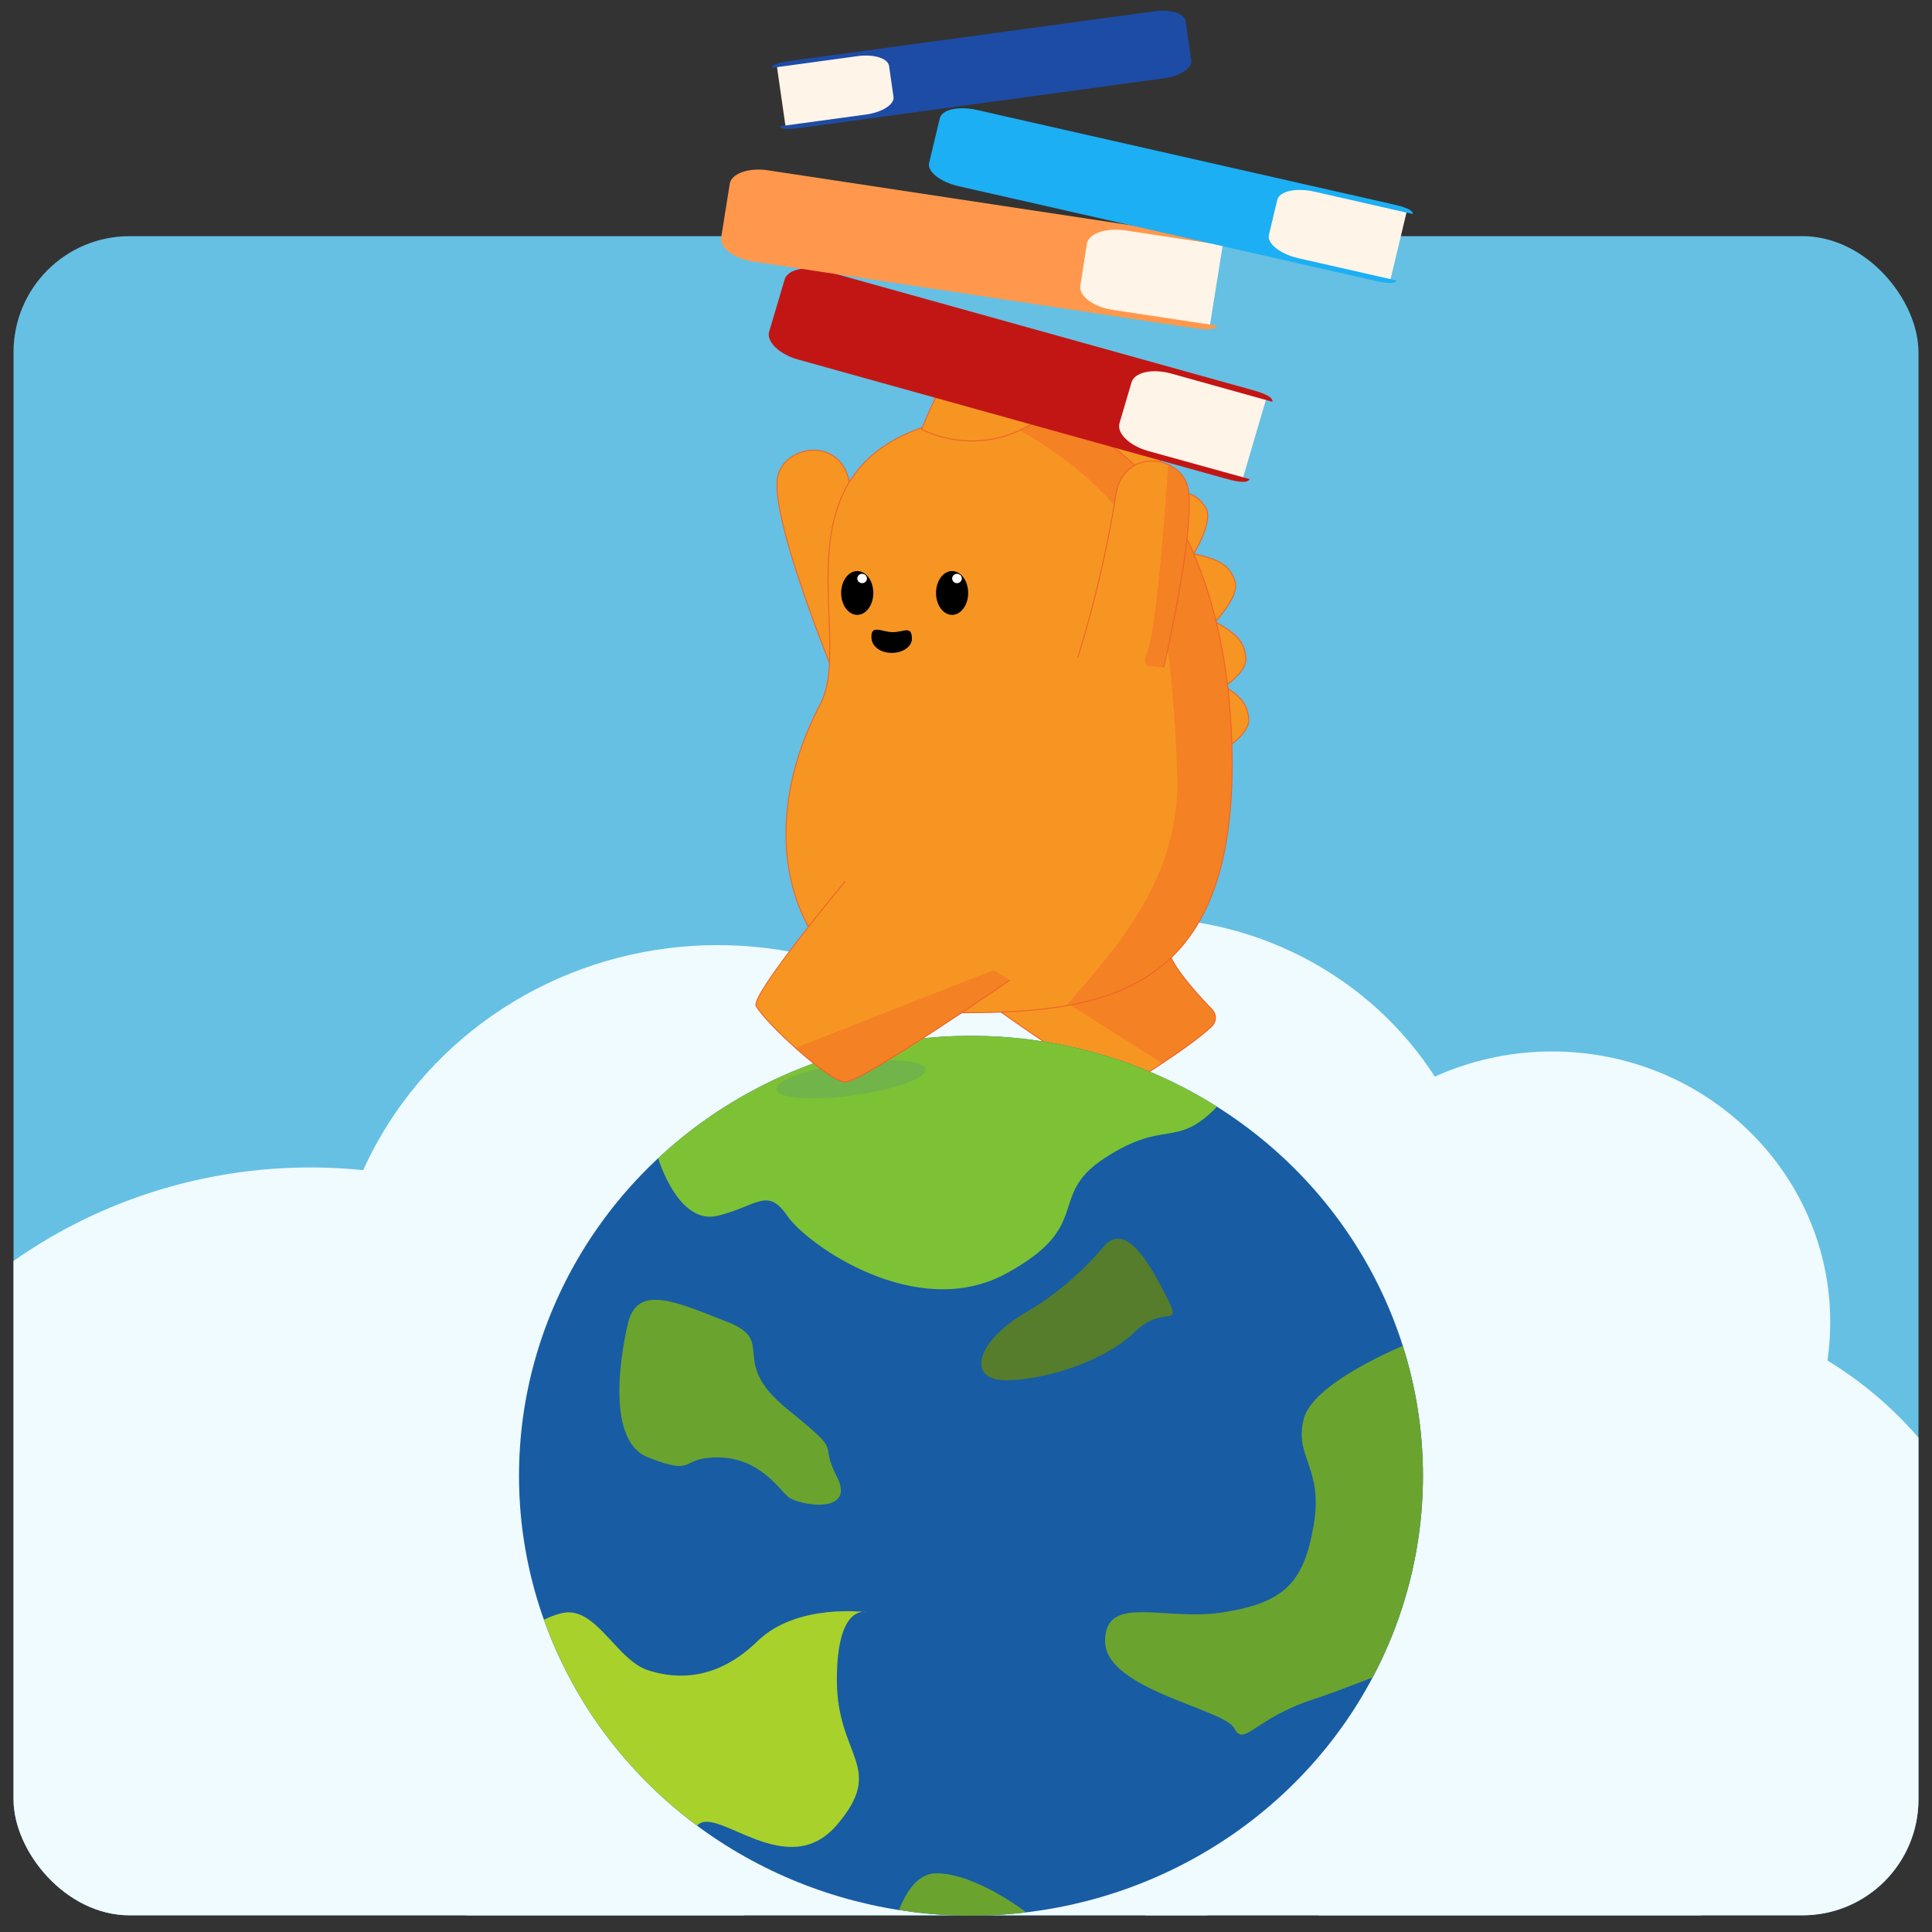 <svg xmlns="http://www.w3.org/2000/svg" xmlns:xlink="http://www.w3.org/1999/xlink" viewBox="0 0 500 500"><rect x="0" y="0" width="500" height="500" fill="#333333" stroke="none"/><defs><style>.a{fill:none;}.b{fill:#66c0e3;}.c{clip-path:url(#a);}.d{fill:#effbff;}.e{fill:#f79523;stroke:#ee6427;stroke-miterlimit:10;stroke-width:0.25px;}.f{clip-path:url(#b);}.g{fill:#ef6327;opacity:0.39;}.h{fill:#185ca3;}.i{clip-path:url(#c);}.j{fill:#7dc234;}.k{fill:#a8d12c;}.l{fill:#6ba32f;}.m{clip-path:url(#d);}.n{fill:#fff;}.o{clip-path:url(#e);}.p{fill:#fff4e8;}.q{fill:#c21614;}.r{fill:#ff984c;}.s{fill:#557d2b;}.t{fill:#62a168;opacity:0.44;}.u{fill:#1caff4;}.v{fill:#1d4ca6;}.w{clip-path:url(#f);}</style><clipPath id="a"><rect class="a" x="3.5" y="61.12" width="493" height="434.56" rx="30.02"/></clipPath><clipPath id="b"><path class="a" d="M254.9,258.93s23.63,17.25,33.48,21.58a5,5,0,0,0,4.66-.36c4.64-2.89,15.88-10.08,20.52-14.5a3.08,3.08,0,0,0,.1-4.41c-3.87-4-12.22-13.11-11.11-16.37"/></clipPath><clipPath id="c"><ellipse class="a" cx="251.29" cy="381.92" rx="116.97" ry="113.85"/></clipPath><clipPath id="d"><path class="a" d="M318.51,186.32c4.43,70-30.5,75.77-69.32,75.77-39.82,0-58-39.72-36.87-79.91,9.42-17.92-15.24-64.6,35.91-74C295.72,99.41,315.79,143.23,318.51,186.32Z"/></clipPath><clipPath id="e"><path class="a" d="M261.39,253.64S223.13,280,218.79,280s-21.06-15.7-23.1-19.67c-1.45-2.82,23.1-32.33,23.1-32.33"/></clipPath><clipPath id="f"><path class="a" d="M301.16,172.76s8.39-36,6.27-46.54c-1.7-8.41-16.87-10.68-18.69,2.15a306.68,306.68,0,0,1-9.83,41.87"/></clipPath></defs><rect class="b" x="3.5" y="61.12" width="493" height="434.56" rx="30.02"/><g class="c"><ellipse class="d" cx="80.32" cy="429.76" rx="131.11" ry="127.62"/><ellipse class="d" cx="185.73" cy="342.18" rx="100.26" ry="97.59"/><ellipse class="d" cx="216.58" cy="467.3" rx="100.26" ry="97.59"/><ellipse class="d" cx="294.97" cy="325.23" rx="90.13" ry="87.72"/><ellipse class="d" cx="419.68" cy="434.77" rx="100.26" ry="97.59"/><ellipse class="d" cx="368.26" cy="492.32" rx="71.98" ry="70.06"/><ellipse class="d" cx="401.68" cy="342.18" rx="71.98" ry="70.06"/></g><path class="e" d="M254.9,258.93s23.63,17.25,33.48,21.58a5,5,0,0,0,4.66-.36c4.64-2.89,15.88-10.08,20.52-14.5a3.08,3.08,0,0,0,.1-4.41c-3.87-4-12.22-13.11-11.11-16.37"/><g class="f"><polygon class="g" points="276.99 260.1 308.33 280.01 325.66 263.15 305.44 242.06 276.99 260.1"/></g><ellipse class="h" cx="251.29" cy="381.92" rx="116.97" ry="113.85"/><g class="i"><path class="j" d="M170.3,299.64s5.15,17.52,15.43,15,12.85-7.51,18,0,33.43,27.52,56.56,15,10.29-20,25.71-30,18-2.5,28.28-12.51-74.55-32.53-74.55-32.53l-72,25Z"/><path class="k" d="M121.46,432.27s18-15,25.71-15,12.85,12.51,20.56,15,18,2.5,28.28-7.51,28.28-7.51,28.28-7.51-7.71-2.5-7.71,17.52,12.85,22.52,0,37.53-30.85-5-36,0S121.46,432.27,121.46,432.27Z"/><path class="l" d="M365.69,347.19s-25.71,10-28.28,20,5.14,12.51,2.57,27.52-7.71,20-23.14,22.52-30.85-5-30.85,7.51,30.85,17.52,33.42,22.52,5.14-2.5,20.57-7.51,28.28-12.51,25.71-5,18-30,18-30Z"/><path class="l" d="M229.43,507.34s2.57-22.53,12.86-22.53,23.14,10,23.14,10Z"/></g><path class="e" d="M215.9,174.59s-16.75-40.68-14.63-51.18c1.7-8.41,16.87-10.68,18.68,2.15a308.4,308.4,0,0,0,9.84,41.87"/><path class="e" d="M268.13,106.17s4.61,11.35,17.59,11.61c0,0,1.61-13.47-2.61-15.74S276,101.11,268.13,106.17Z"/><path class="e" d="M283,114.46s3.12,11.91,15.94,14c0,0,3.32-13.1-.57-16S291.44,110.59,283,114.46Z"/><path class="e" d="M297,127.12s-1.19,12.3,10,19.3c0,0,7.59-10.89,5-15.08S306.1,126.8,297,127.12Z"/><path class="e" d="M305.85,142.67a22,22,0,0,0,5.81,21.17s9.64-8.86,7.93-13.56S314.85,144.49,305.85,142.67Z"/><path class="e" d="M311.11,159.09a22.16,22.16,0,0,0,.27,22s11.51-5.79,11.05-10.8S319.32,163.41,311.11,159.09Z"/><path class="e" d="M311.84,174.86a22.19,22.19,0,0,0,.27,22s11.52-5.78,11.05-10.8S320.05,179.18,311.84,174.86Z"/><path class="e" d="M311.89,189.46s-6.95,8.3-3.86,19.06c0,0,10-4,10.6-8.41S317.48,193.87,311.89,189.46Z"/><path class="e" d="M318.51,186.32c4.43,70-30.5,75.77-69.32,75.77-39.82,0-58-39.72-36.87-79.91,9.42-17.92-15.24-64.6,35.91-74C295.72,99.41,315.79,143.23,318.51,186.32Z"/><g class="m"><path class="g" d="M255.49,107.21s39.19,15.91,44.81,47.53a335.37,335.37,0,0,1,4.39,47.38c.07,24.68-13.83,41.38-30.42,60h0l2.81,22.14s21.26-12.44,23.24-14.05,35.4-45.14,35.4-48.49-8.35-52.68-8.35-57.92-8.27-51.89-11.26-53-50.78-24.59-55.7-14.12Z"/></g><path class="e" d="M238.52,111.06s15,8.59,31-3c0,0-9.16-16.71-16.18-15.41S243.89,98.15,238.52,111.06Z"/><path d="M236,165.33c0,2-2.34,3.64-5.23,3.64s-5-1.64-5.22-3.64c-.35-4,2.61-1.73,5.5-1.73S236,161.75,236,165.33Z"/><ellipse cx="221.85" cy="153.46" rx="4.16" ry="5.67"/><ellipse cx="246.4" cy="153.46" rx="4.16" ry="5.67"/><ellipse class="n" cx="223.12" cy="149.71" rx="1.25" ry="1.21"/><ellipse class="n" cx="247.67" cy="149.71" rx="1.25" ry="1.21"/><path class="e" d="M301.16,172.76s8.39-36,6.27-46.54c-1.7-8.41-16.87-10.68-18.69,2.15a306.68,306.68,0,0,1-9.83,41.87"/><g class="o"><polygon class="g" points="221.68 285.64 262.12 254.71 262.12 251.9 204.35 274.39 221.68 285.64"/></g><polygon class="p" points="321.49 124.31 277.06 111.92 283.39 90.44 327.81 102.82 321.49 124.31"/><path class="q" d="M297.19,116.73,323.42,124c-.76,1.4-4.34.4-6.87-.31l-110-30.64c-4.89-1.37-8.26-4.62-7.49-7.22l4-13.49c.76-2.61,5.39-3.63,10.28-2.27l110,30.65c2.53.71,6.11,1.7,6,3.27l-26.22-7.31c-4.89-1.36-9.51-.34-10.28,2.27l-3.1,10.52C288.93,112.12,292.3,115.37,297.19,116.73Z"/><polygon class="p" points="313.03 84.77 267.37 77.86 270.9 55.77 316.56 62.69 313.03 84.77"/><path class="r" d="M288,80.2l27,4.08c-.57,1.47-4.25.91-6.85.52L195,67.7c-5-.76-8.78-3.58-8.35-6.26l2.21-13.86c.43-2.68,4.89-4.26,9.91-3.5l113,17.11c2.6.39,6.28,1,6.36,2.52l-26.95-4.08c-5-.76-9.48.81-9.91,3.5L279.6,73.94C279.17,76.62,282.93,79.44,288,80.2Z"/><path class="s" d="M286,322.16a78.2,78.2,0,0,1-20.56,17.52c-12.86,7.51-15.43,17.52-5.15,17.52s25.71-5,33.42-12.51,12.86,0,7.72-10S291.13,317.16,286,322.16Z"/><path class="l" d="M162.59,342.18s-7.71,30,5.14,35,7.72,0,18,0,15.42,7.5,18,10,18,5,12.86-5,2.57-5-12.86-17.52-2.57-17.51-15.42-22.52S165.16,332.17,162.59,342.18Z"/><ellipse class="t" cx="220.24" cy="279.31" rx="19.49" ry="4.22" transform="translate(-35.52 32.12) rotate(-7.72)"/><polygon class="p" points="359.72 72.87 316.54 63.06 320.97 44.57 364.15 54.38 359.72 72.87"/><path class="u" d="M336,66.82l25.49,5.79c-.61,1.2-4.09.41-6.55-.15L248.1,48.19c-4.75-1.08-8.19-3.8-7.65-6l2.78-11.61c.54-2.24,4.86-3.19,9.61-2.12L359.72,52.7c2.46.55,5.94,1.34,5.94,2.69L340.17,49.6c-4.75-1.08-9.08-.12-9.61,2.12l-2.17,9.06C327.85,63,331.29,65.74,336,66.82Z"/><path class="e" d="M261.39,253.64S223.13,280,218.79,280s-21.06-15.7-23.1-19.67c-1.45-2.82,23.1-32.33,23.1-32.33"/><polygon class="p" points="203.34 33.04 241.23 27.88 238.9 11.65 201.01 16.81 203.34 33.04"/><path class="v" d="M224.17,29.63,201.8,32.68c.44,1.08,3.49.66,5.65.37l93.78-12.78c4.17-.57,7.35-2.65,7.06-4.62L306.83,5.47c-.28-2-3.93-3.12-8.1-2.55L205,15.7c-2.15.3-5.21.72-5.32,1.87L222,14.52c4.17-.57,7.81.58,8.09,2.55l1.15,8C231.52,27,228.34,29.06,224.17,29.63Z"/><g class="w"><path class="g" d="M302.55,117s-2.89,46.39-5.77,52,10.1,12.65,10.1,12.65l.92-61.93Z"/></g><g class="o"><polygon class="g" points="203.02 272.32 259.92 249.98 262.91 256.78 218 291.75 203.02 272.32"/></g></svg>